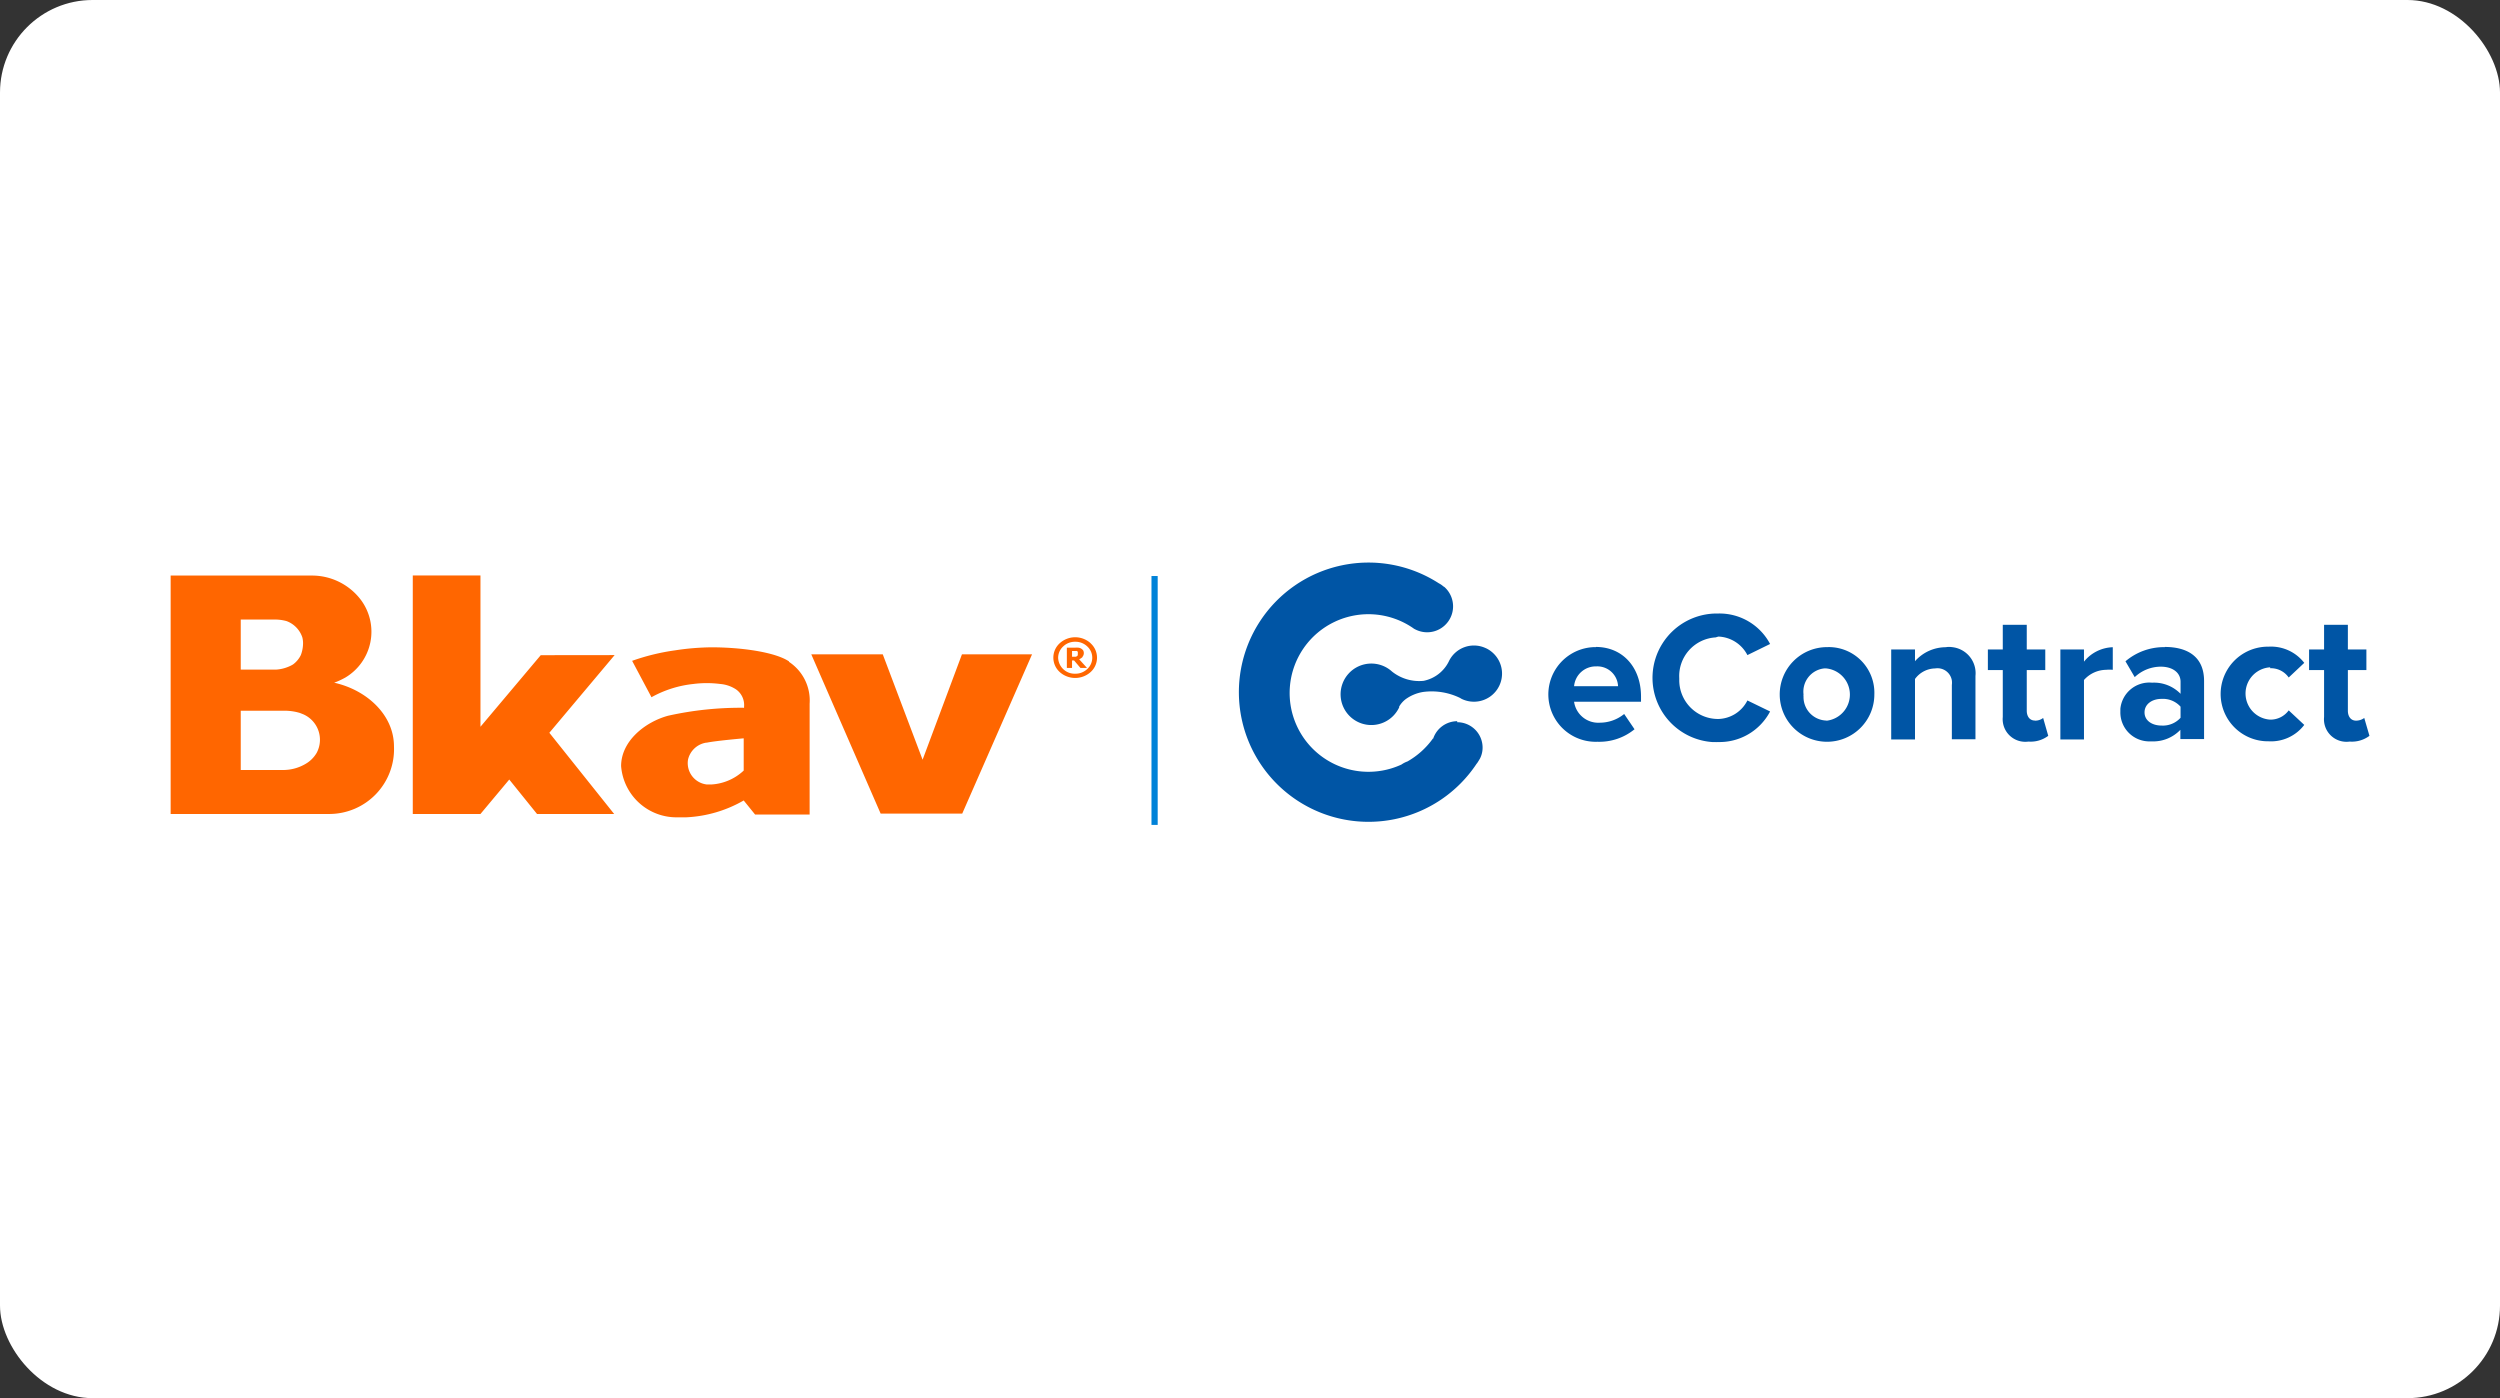 <svg id="Layer_1" data-name="Layer 1" xmlns="http://www.w3.org/2000/svg" xmlns:xlink="http://www.w3.org/1999/xlink" viewBox="0 0 270 151"><rect x="0" y="0" width="270" height="151" fill="#333333" stroke="none"/><defs><style>.cls-1{fill:none;}.cls-2{clip-path:url(#clip-path);}.cls-3{fill:#fff;}.cls-4{fill:#0082d8;}.cls-5{fill:#f60;}.cls-6{fill:#0055a5;}</style><clipPath id="clip-path"><rect class="cls-1" width="270" height="151"/></clipPath></defs><title>econtract-new</title><g class="cls-2"><rect class="cls-3" width="270" height="151" rx="10"/><rect class="cls-4" x="124.36" y="62.21" width="0.67" height="26.88"/><path class="cls-5" d="M116.91,70.93a.62.62,0,0,0,.07-.69.74.74,0,0,0-.23-.2.71.71,0,0,0-.28-.09,2.55,2.55,0,0,0-.39,0h-.86v2.19h.56v-.81H116l.69.81h.71l-.85-.94a1.13,1.13,0,0,0,.36-.24m-.51-.2a.27.27,0,0,1-.08.1.36.36,0,0,1-.17.07l-.24,0h-.13v-.62h.38a.33.33,0,0,1,.14,0,.19.19,0,0,1,.1.1.24.24,0,0,1,0,.12.45.45,0,0,1,0,.16m1.39-1.22a2.48,2.48,0,0,0-3.34,0h0a2.1,2.1,0,0,0,0,3.11,2.5,2.5,0,0,0,3.34,0,2.09,2.09,0,0,0,0-3.1m-.36,2.77a1.84,1.84,0,0,1-1.31.51,1.78,1.78,0,0,1-1.84-1.73,1.66,1.66,0,0,1,.54-1.21,1.82,1.82,0,0,1,1.3-.51,1.84,1.84,0,0,1,1.31.51,1.65,1.65,0,0,1,0,2.43m-17.79,9.8-4.3-11.38H87.62l7.49,17.2h8.81l7.54-17.2h-7.57ZM36.13,73.74h-.05a8.85,8.85,0,0,0,1.21-.56A5.76,5.76,0,0,0,39,64.82a6.62,6.62,0,0,0-5.3-2.66H18.43V87.91H35.55a7,7,0,0,0,7-7.29c0-3.43-2.95-6.08-6.38-6.87M26,66.91h3.7a4.71,4.71,0,0,1,1.25.17,2.83,2.83,0,0,1,1.7,1.75,2.55,2.55,0,0,1,.08.61,3.66,3.66,0,0,1-.24,1.31,2.76,2.76,0,0,1-.83,1,3,3,0,0,1-.4.21,4.13,4.13,0,0,1-1.48.36c-.47,0-.7,0-1.89,0H26ZM33,82.5a4.77,4.77,0,0,1-2.37.66H26v-6.4h4.65a5.67,5.67,0,0,1,1.74.24l.33.13a3,3,0,0,1,1.48,4.18A3.27,3.27,0,0,1,33,82.5M58.4,70.76l-6.51,7.73V62.15H44.58V87.91h7.31L55,84.19,58,87.91h8.33l-7-8.77,7.05-8.39Zm26.81.67c-1.49-1-5.12-1.52-8.38-1.52a27.32,27.32,0,0,0-3.94.33,23.44,23.44,0,0,0-4.62,1.13l2.09,3.93a11.85,11.85,0,0,1,4.52-1.43,11.33,11.33,0,0,1,2.91,0,3.66,3.66,0,0,1,1.68.57,2.06,2.06,0,0,1,.89,1.87v.13a36,36,0,0,0-8.21.86c-2.48.68-5.07,2.73-5.07,5.44a6,6,0,0,0,6.15,5.53h.9a13.71,13.71,0,0,0,6.19-1.82l1.23,1.52h5.89V76a5,5,0,0,0-2.23-4.52M80.32,83.22a5.55,5.55,0,0,1-3.44,1.5h-.33l-.15,0h-.09a2.32,2.32,0,0,1-2-2.7,2.4,2.4,0,0,1,1.94-1.81l.07,0c1-.21,4-.47,4-.47Z"/><path id="Path_24541" data-name="Path 24541" class="cls-6" d="M160.46,70a3,3,0,0,0-4,1.46,3.89,3.89,0,0,1-2.71,2.07,4.71,4.71,0,0,1-3.41-1,3.32,3.32,0,1,0,.2,4.71,3.46,3.46,0,0,0,.57-.84l0-.09a2.75,2.75,0,0,1,.69-.79,4.42,4.42,0,0,1,1.91-.79,7,7,0,0,1,4,.66,1.18,1.18,0,0,0,.19.11,3,3,0,0,0,2.57-5.5Z"/><path id="Path_24542" data-name="Path 24542" class="cls-6" d="M157.39,77.89h0a2.75,2.75,0,0,0-2.62,1.92v-.07a8.62,8.62,0,0,1-2.77,2.5,2.59,2.59,0,0,0-.64.33,8.51,8.51,0,1,1,1.25-14.74h0a1.09,1.09,0,0,0,.23.14A2.8,2.8,0,0,0,156,63.4h0l-.13-.08a2.17,2.17,0,0,0-.47-.32,14,14,0,1,0,4.07,19.49l.06-.07c.11-.16.21-.33.31-.5a2.6,2.6,0,0,0,.28-1.19h0A2.74,2.74,0,0,0,157.36,78Z"/><path id="Path_24543" data-name="Path 24543" class="cls-6" d="M172.37,69.89h-.23a5.11,5.11,0,0,0,.39,10.22h0a6,6,0,0,0,4-1.35l-1.12-1.65a4.16,4.16,0,0,1-2.6.94A2.64,2.64,0,0,1,170,75.79h7.23v-.56c0-3.18-2-5.36-4.88-5.36ZM170,74.12a2.35,2.35,0,0,1,2.4-2.15h0a2.24,2.24,0,0,1,2.35,2.14H170Z"/><path id="Path_24544" data-name="Path 24544" class="cls-6" d="M185.58,68.75a3.68,3.68,0,0,1,3.14,2l2.45-1.2a6.18,6.18,0,0,0-5.62-3.29,6.95,6.95,0,0,0-.64,13.88h.24a2.67,2.67,0,0,0,.4,0,6.17,6.17,0,0,0,5.62-3.3l-2.45-1.19a3.62,3.62,0,0,1-3.14,2,4.19,4.19,0,0,1-4.22-4.15v-.26a4.18,4.18,0,0,1,3.93-4.4Z"/><path id="Path_24545" data-name="Path 24545" class="cls-6" d="M197.27,69.89a5.11,5.11,0,1,0,5.16,5.1,4.93,4.93,0,0,0-4.71-5.1C197.54,69.88,197.41,69.89,197.27,69.89Zm0,7.93a2.54,2.54,0,0,1-2.49-2.61h0a.81.81,0,0,1,0-.22A2.52,2.52,0,0,1,197,72.19h.24a2.84,2.84,0,0,1,0,5.65Z"/><path id="Path_24546" data-name="Path 24546" class="cls-6" d="M210.23,69.9a4.45,4.45,0,0,0-3.41,1.51V70.14h-2.57v9.72h2.57V73.33A2.75,2.75,0,0,1,209,72.19a1.57,1.57,0,0,1,1.8,1.3v0a2,2,0,0,1,0,.49v5.86h2.55V73a2.83,2.83,0,0,0-2.53-3.11,2.29,2.29,0,0,0-.64,0Z"/><path id="Path_24547" data-name="Path 24547" class="cls-6" d="M219.77,77.82c-.57,0-.88-.46-.88-1.07V72.37h2V70.14h-2V67.48h-2.59v2.66h-1.61v2.23h1.61v5.07a2.44,2.44,0,0,0,2.77,2.65,3.17,3.17,0,0,0,2.14-.62l-.55-1.93a1.39,1.39,0,0,1-.88.29Z"/><path id="Path_24548" data-name="Path 24548" class="cls-6" d="M225.07,71.46V70.14h-2.55v9.72h2.55V73.44a3.25,3.25,0,0,1,2.4-1.1,3.35,3.35,0,0,1,.71,0V69.9A4.15,4.15,0,0,0,225.07,71.46Z"/><path id="Path_24549" data-name="Path 24549" class="cls-6" d="M233.81,69.89a6.43,6.43,0,0,0-4.26,1.53l1,1.71A4.11,4.11,0,0,1,233.36,72c1.29,0,2.14.65,2.14,1.63v1.3a4,4,0,0,0-3.08-1.2A3.14,3.14,0,0,0,229,76.55v.3a3.13,3.13,0,0,0,3.06,3.22h.34a4.05,4.05,0,0,0,3.08-1.25v1h2.56V73.55c0-2.79-2-3.68-4.25-3.68Zm1.69,7.63a2.57,2.57,0,0,1-2.06.84c-1,0-1.83-.52-1.83-1.42s.82-1.46,1.83-1.46a2.56,2.56,0,0,1,2.06.84Z"/><path id="Path_24550" data-name="Path 24550" class="cls-6" d="M245.18,72.17a2.34,2.34,0,0,1,2,1l1.68-1.58a4.54,4.54,0,0,0-3.85-1.75,5.11,5.11,0,0,0-.14,10.22h.14a4.51,4.51,0,0,0,3.85-1.77l-1.68-1.57a2.43,2.43,0,0,1-2,1,2.83,2.83,0,0,1,0-5.65Z"/><path id="Path_24551" data-name="Path 24551" class="cls-6" d="M255.34,77.54a1.5,1.5,0,0,1-.89.29c-.57,0-.88-.47-.88-1.07V72.37h2V70.14h-2V67.48H251v2.66h-1.62v2.23H251v5.07a2.43,2.43,0,0,0,2.76,2.65,3.17,3.17,0,0,0,2.14-.62Z"/></g></svg>